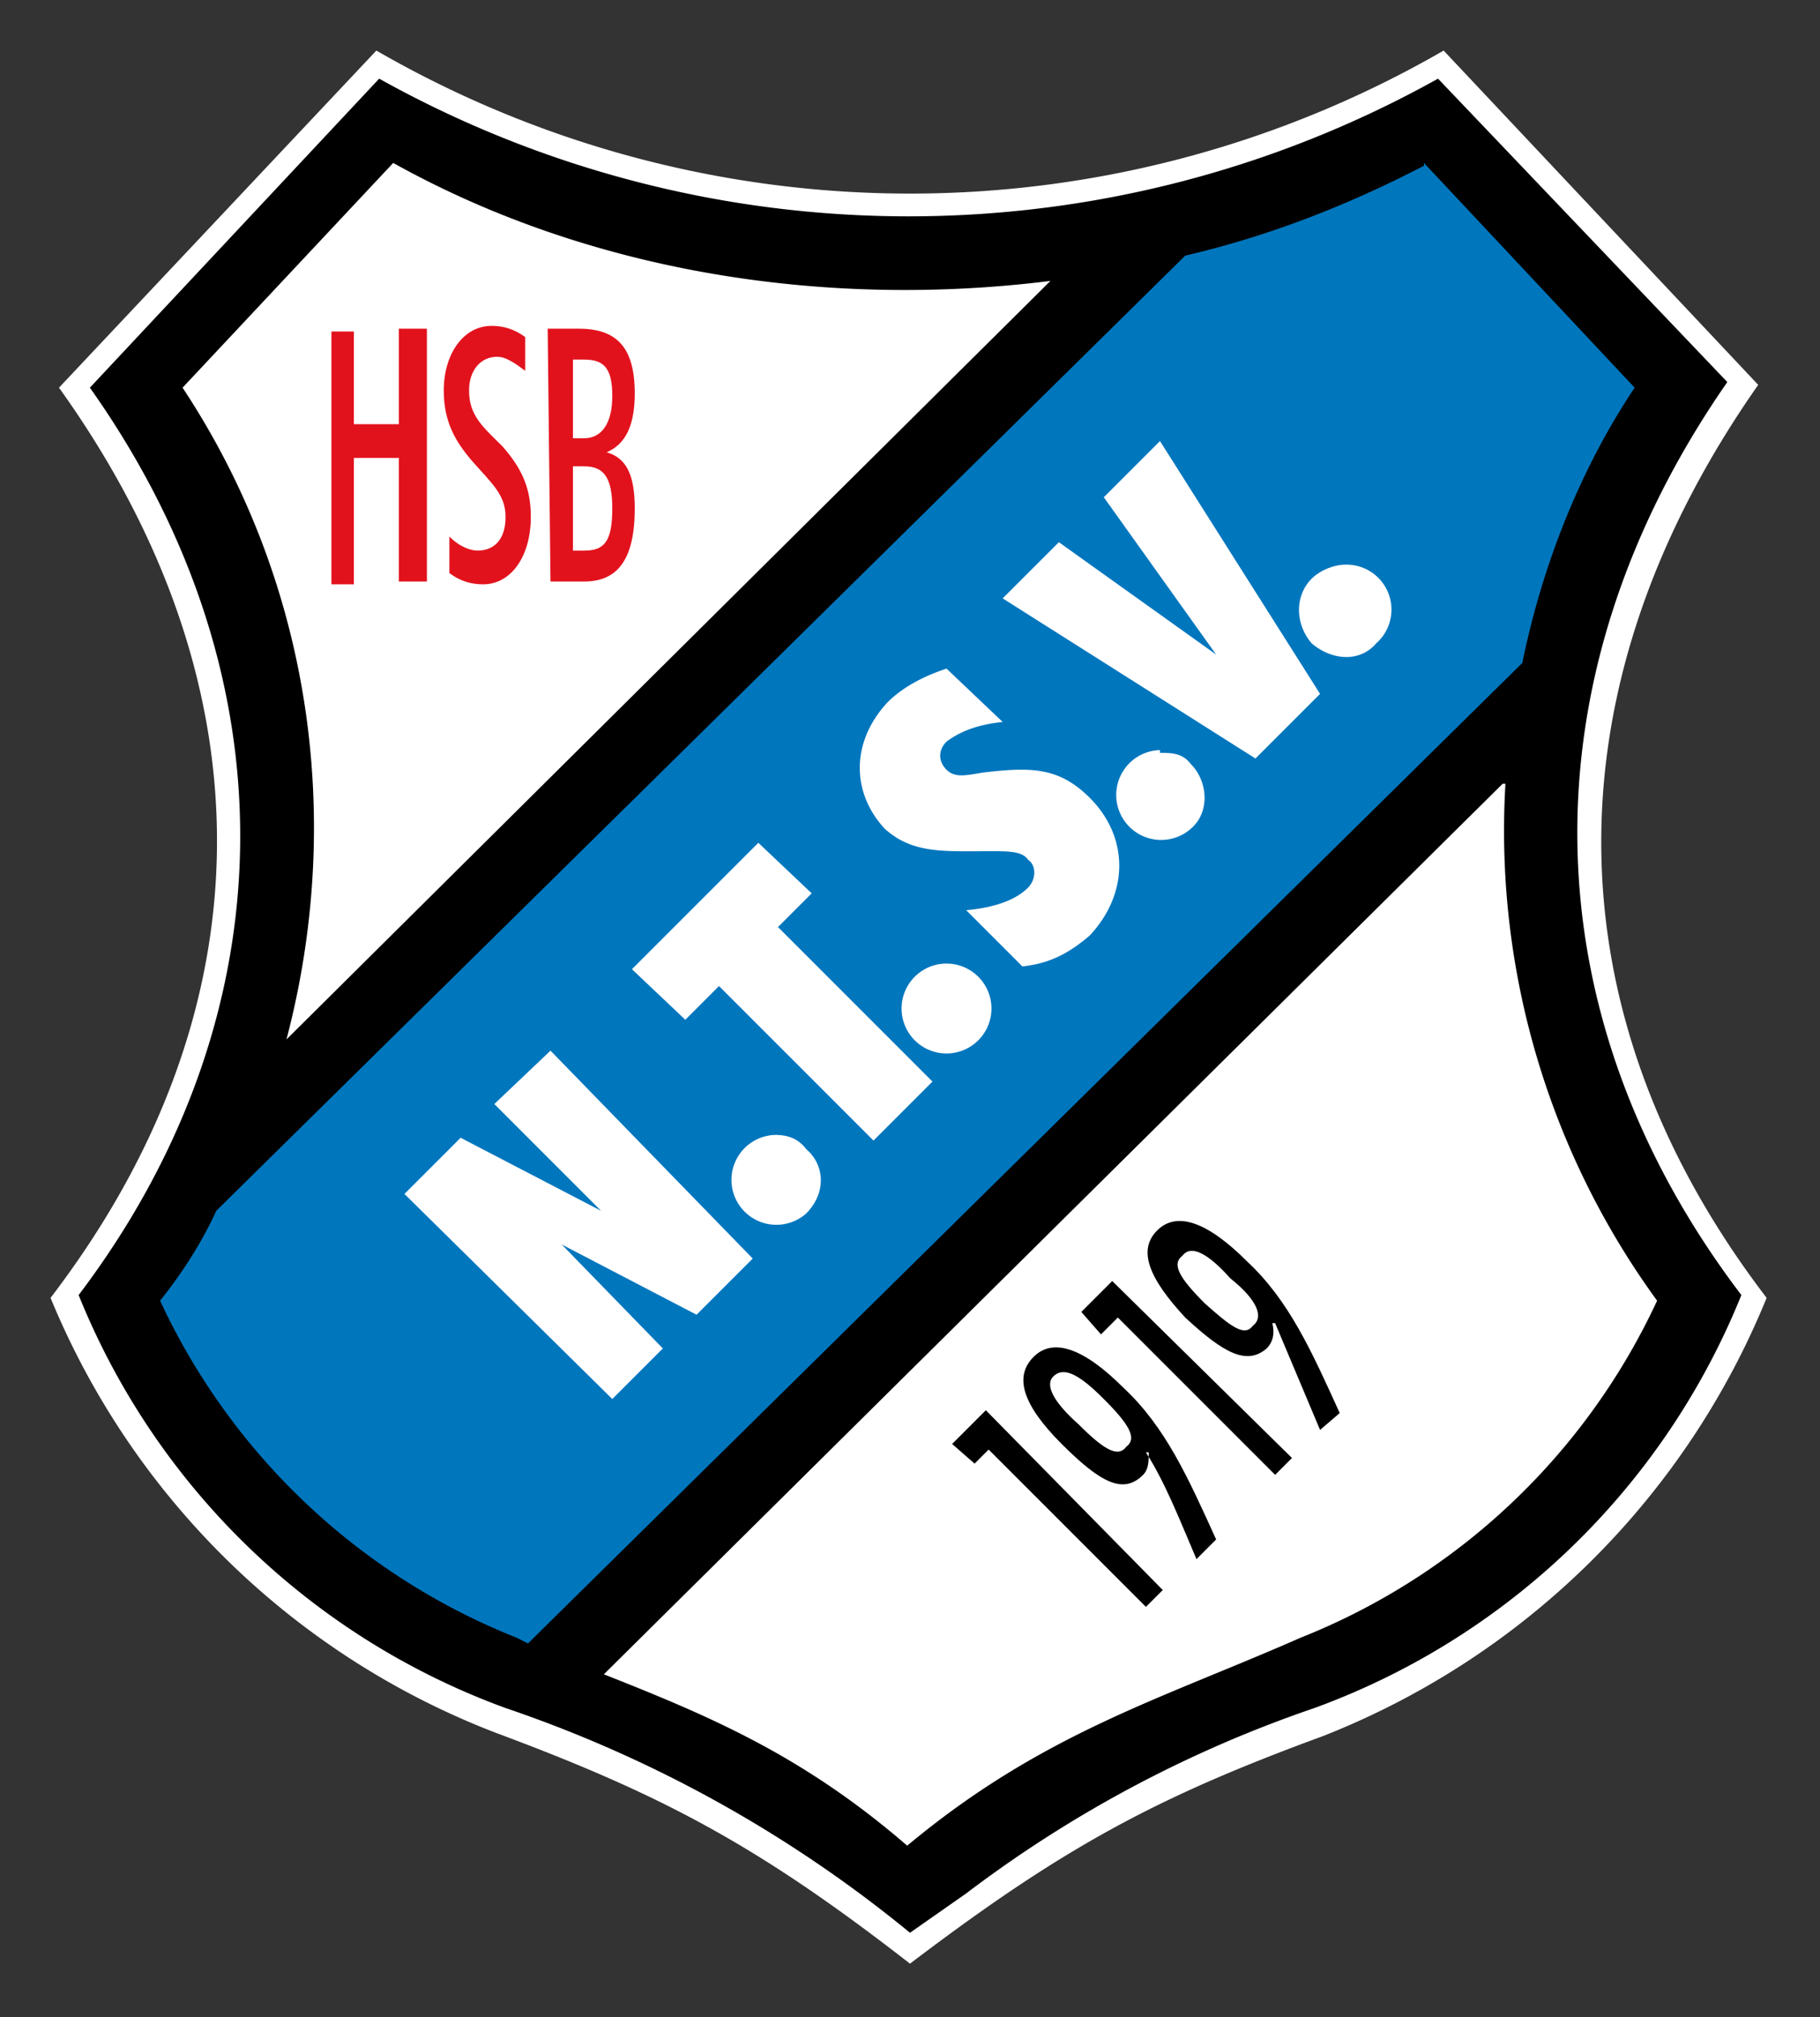 <svg viewBox="-1.8 -1.8 64.8 71.8" xmlns="http://www.w3.org/2000/svg"><rect x="-1.8" y="-1.8" width="64.8" height="71.8" fill="#333333" stroke="none"/><g fill-rule="evenodd"><path d="M30.6 68.1c-5.4-4.2-8.8-6-14.7-8.2A28 28 0 0 1 0 44.4C7.8 34.2 7.9 22.6.3 12L11.6 0a38 38 0 0 0 38 0l11.2 11.9c-7.5 10.7-7.5 22.3.3 32.5A28.2 28.2 0 0 1 45.3 60c-6 2.2-9.3 4-14.7 8.1" fill="#fff"/><path d="M10 19h.8v-4.5h1.6v4.4h1v-9h-1v3.4h-1.6V10H10zm4.2-1.7v1.3c.4.3.8.4 1.2.4 1 0 1.7-1 1.7-2.4 0-1-.3-1.7-1-2.5-.7-.7-1.2-1.1-1.2-2 0-.7.4-1.2 1-1.2.3 0 .6.2 1 .5v-1.2c-.4-.3-.8-.4-1.2-.4-1 0-1.7 1-1.7 2.3 0 1.1.4 1.8 1 2.5.7.8 1.2 1.2 1.2 2s-.4 1.2-1 1.2c-.2 0-.6-.1-1-.5m3.6 1.6H19c1.2 0 1.8-.8 1.8-2.6 0-1.2-.3-1.8-1-2 .7-.3 1-1 1-2.1 0-1.7-.7-2.3-2-2.3h-1.1zm.8-1.1v-3h.4c.7 0 1 .4 1 1.5 0 1.2-.3 1.5-1 1.5zm0-4V11h.4c.7 0 1 .3 1 1.3s-.4 1.5-1 1.5z" fill="#e2121d"/><path d="M39 55.4l.6-.6-6.3-6.4-1.2 1.2.8.7.5-.5zm0-5.5c.7 1.1 1.2 2.4 1.8 3.8l.7-.7c-1-2.2-1.8-4-3.3-5.4-1.4-1.4-2.5-1.8-3.2-1.1-.7.7-.4 1.7 1 3.1 1.4 1.4 2.2 1.8 2.9 1.1.2-.2.2-.5.2-.8M37.5 48c.9.9 1.2 1.4.8 1.7-.3.4-.8.1-1.7-.8-.9-.8-1.2-1.4-.9-1.7.4-.4 1 0 1.8.8m6.1 2.7l.6-.6-6.4-6.3-1.1 1.1.7.8.6-.6zm0-5.4l1.6 3.8.7-.6c-1-2.2-1.8-4-3.3-5.4-1.4-1.4-2.5-1.8-3.2-1.1-.7.7-.3 1.7 1 3.1 1.4 1.3 2.2 1.7 2.9 1.1.2-.2.3-.5.2-.9M42 43.7c1 .8 1.2 1.4.8 1.7-.3.4-.8 0-1.7-.8-.9-.9-1.2-1.4-.8-1.7.3-.4.9-.1 1.7.8"/><path d="M48.9 3.7a36 36 0 0 1-8.5 3.2L6 41l-2.5 3.6A25.6 25.6 0 0 0 16.7 57l.4.2L52.7 22c.7-3.5 2.2-7 4.2-10zm-9.4 10.2l5.7 9-2.3 2.3-9-5.7 2-2 5.6 4-4-5.6zm6.6 4.4a1.6 1.6 0 0 1 1.1 2.8c-.6.7-1.6.6-2.3 0-.6-.7-.6-1.7 0-2.3.3-.3.8-.5 1.2-.5zM31.9 22l2 1.9c-1 .1-1.6.4-2 .7-.3.3-.3.7 0 1 .3.3.7.2 1.3.1 1.7-.2 2.7-.2 3.8.9 1.4 1.4 1.4 3.4 0 4.9-.7.6-1.4 1-2.4 1.1l-2-2c1.1-.1 1.8-.4 2.2-.8.3-.3.3-.8 0-1-.2-.3-.7-.3-1.3-.3-1.7 0-2.8.1-3.8-.8-1.2-1.3-1.2-3.1.1-4.5.5-.5 1.2-.9 2.1-1.2zm7.6 3c.4 0 .8 0 1.1.4.6.6.7 1.7 0 2.3a1.6 1.6 0 1 1-1.1-2.8zm-14.3 3.2l1.9 1.8-1.2 1.2 5.5 5.5-2.1 2.1-5.5-5.5-1.2 1.2-1.9-1.8zm6.7 4.3a1.6 1.6 0 1 1 0 3.2 1.6 1.6 0 0 1 0-3.2zm-14.1 3.1L25 43l-2 2-4.8-2.5 3.6 3.7-1.8 1.8-7.4-7.3 2-2 5 2.6-3.8-3.8zm8 3c.4 0 .8.1 1.1.5.7.6.7 1.6 0 2.3a1.6 1.6 0 1 1-1-2.8z" fill="#0076bd"/><path d="M11.7 1L1.4 12C8.7 22.3 8.5 34.4 1 44.3a26 26 0 0 0 15.2 14.7 46 46 0 0 1 14.4 8l2-1.4A44 44 0 0 1 45 59a26 26 0 0 0 15.2-14.7c-7.6-10-7.8-22-.5-32.5L49.4 1a38.7 38.7 0 0 1-37.7 0zm.5 3c7 3.9 15.4 5.2 23.4 4.2l-27.2 27c2.1-8 .8-16.4-3.7-23.2l7.5-8zm36.7 0l7.5 8c-2 3-3.3 6.4-4 9.8L17 56.7l-.4-.2a23.6 23.6 0 0 1-12.7-12c.8-1 1.5-2.1 2-3.2l34.5-34c3-.7 5.8-1.8 8.5-3.2zm2.9 22.1a28.4 28.4 0 0 0 5.4 18.4 23.6 23.6 0 0 1-12.7 12c-5 2.2-9.2 3.4-14 7.4-3.7-3.2-7-4.6-10.8-6.1l32-31.7z"/></g></svg>
